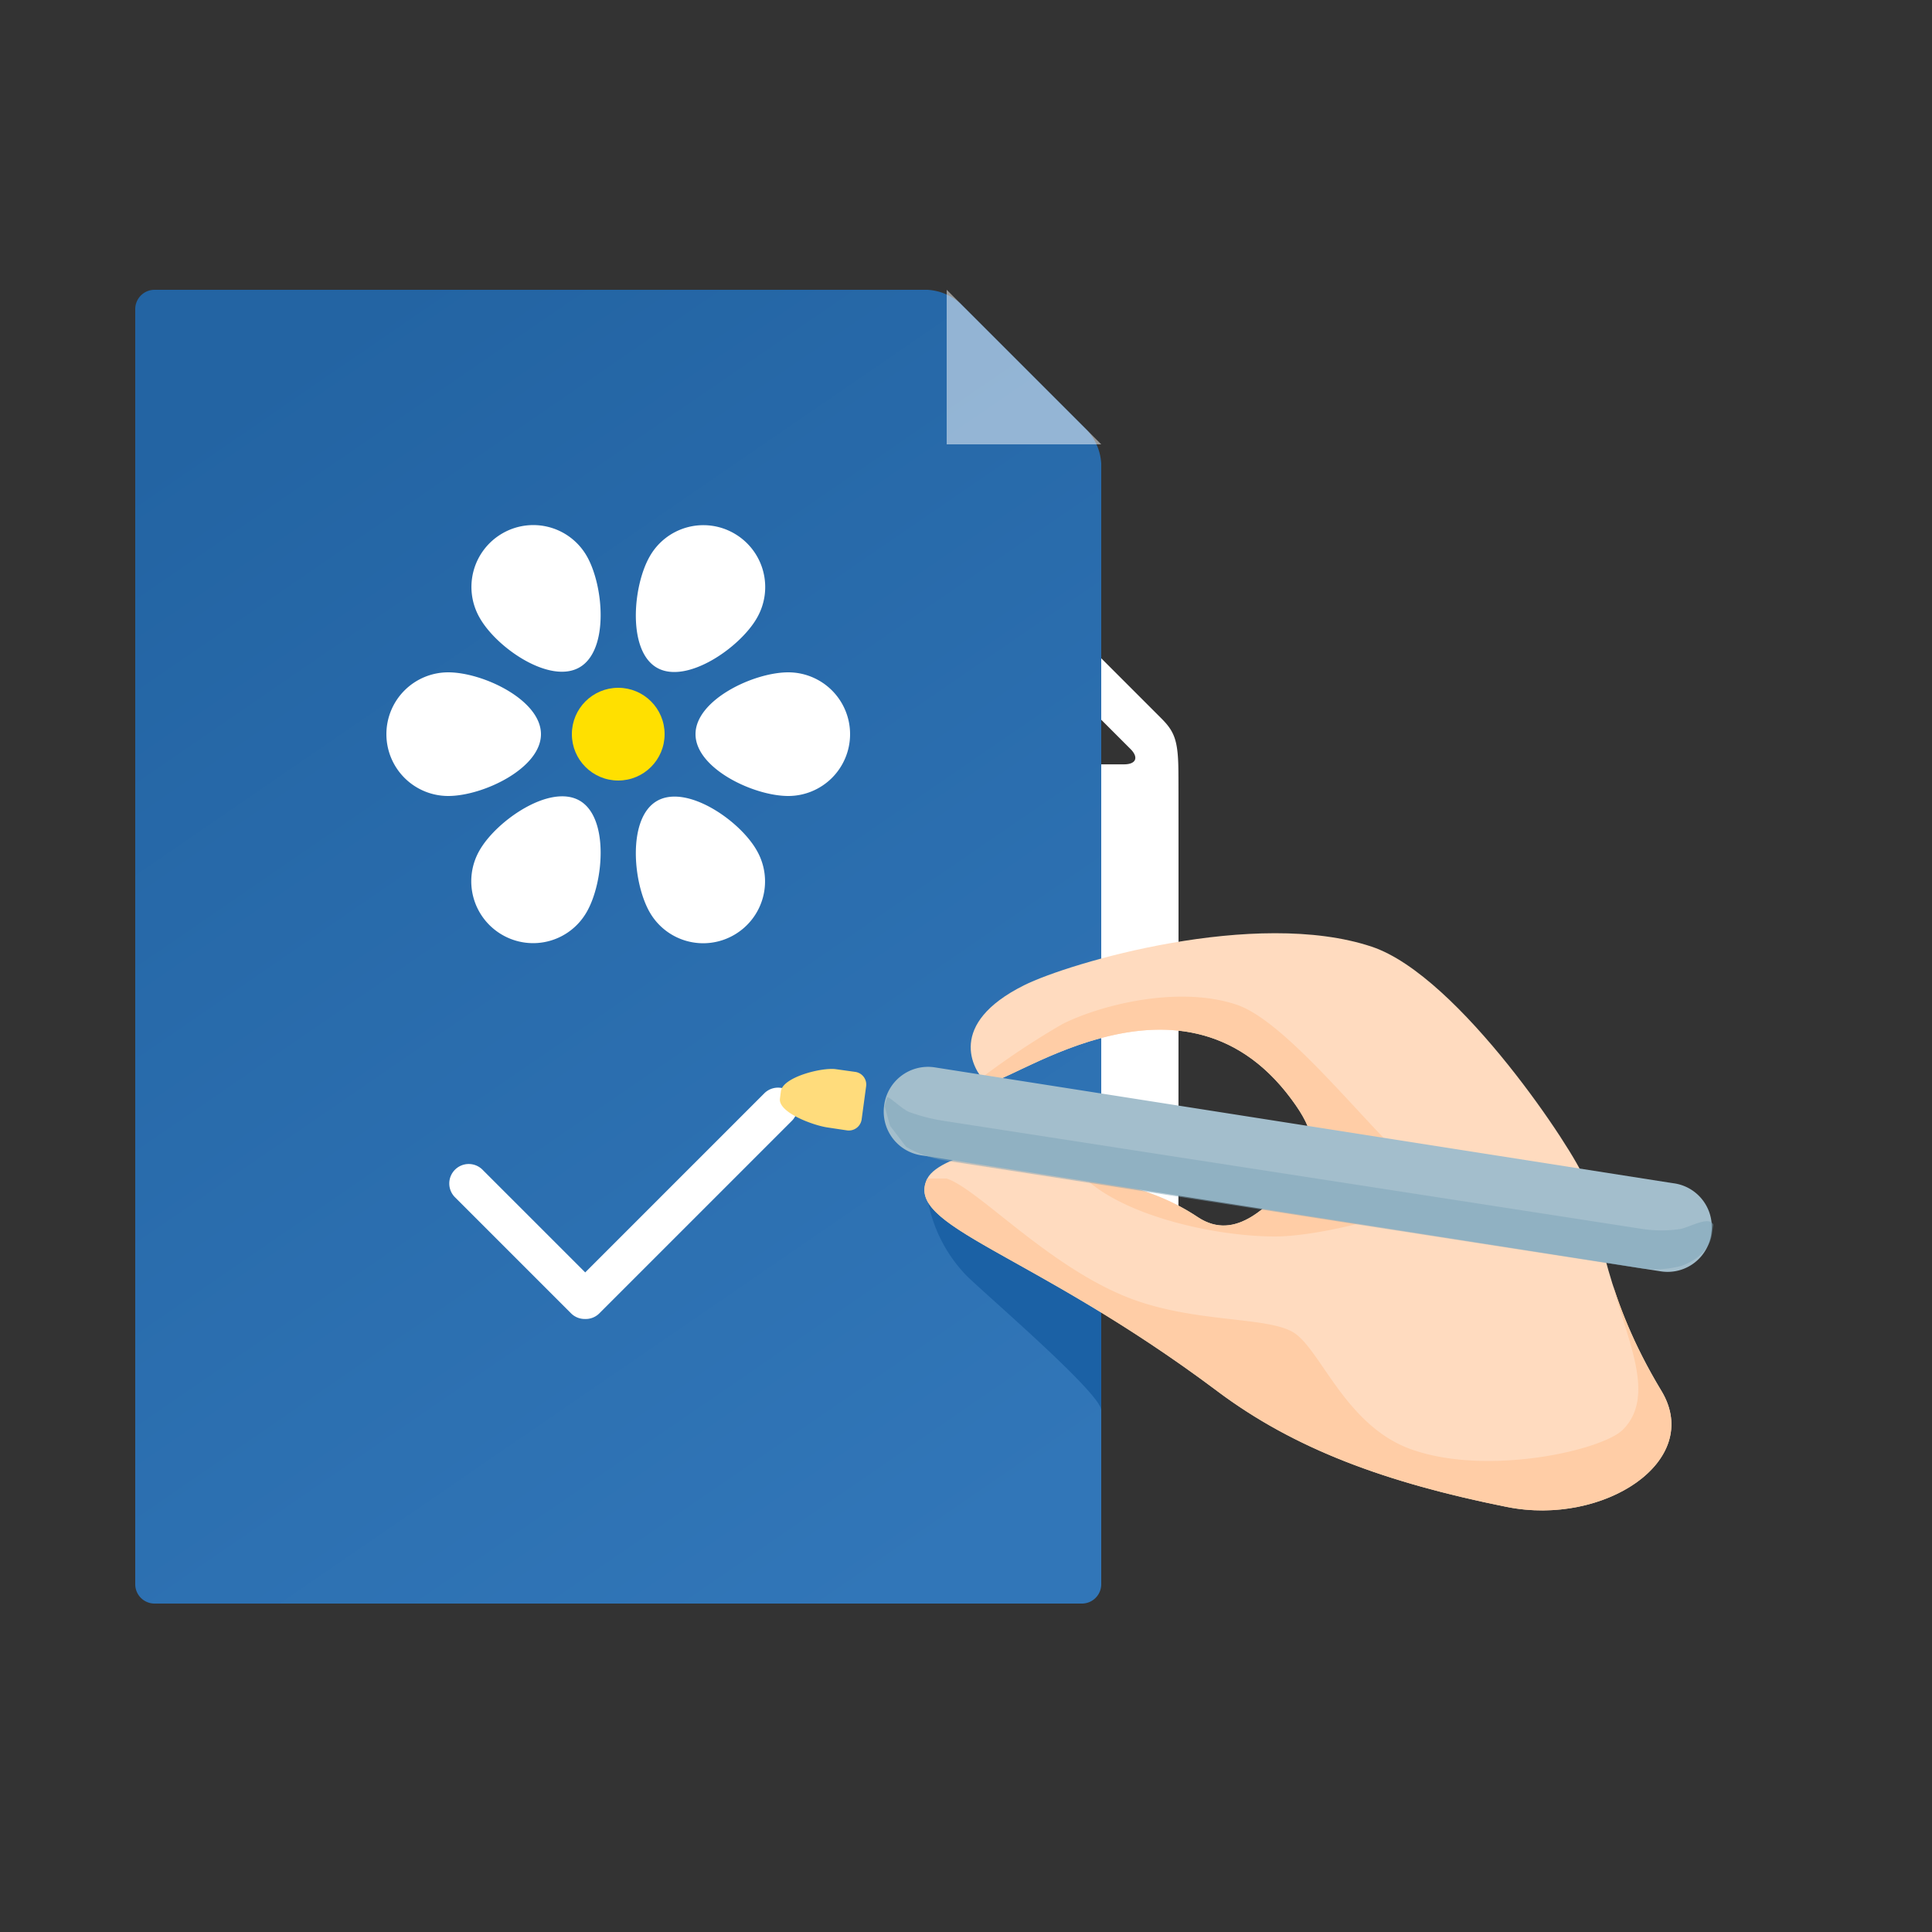 <svg width="100" height="100" xmlns="http://www.w3.org/2000/svg"><rect width="100%" height="100%" fill="#333333" stroke="none"/><defs><linearGradient x1="73.994%" y1="102.176%" x2="22.156%" y2="1.485%" id="a"><stop stop-color="#3176B8" offset="0%"/><stop stop-color="#2364A3" offset="100%"/></linearGradient></defs><g fill="none" fill-rule="evenodd"><path d="M58.182 39.563H52.56a1.128 1.128 0 01-1.125-1.126v-5.624c0-.379.134-.582.338-.582.13 0 .287.082.457.252l6.283 6.284c.438.438.29.795-.33.795m-3.141 9.233l-7.873 7.875a1.122 1.122 0 01-1.59 0l-4.5-4.5a1.124 1.124 0 111.59-1.59l3.704 3.704 7.079-7.08a1.124 1.124 0 111.59 1.59m5.953-8.669c0-1.763-.175-2.233-.892-2.949l-6.283-6.284c-.752-.753-1.304-.892-1.823-.892H36.25A2.256 2.256 0 0034 32.25v31.5A2.256 2.256 0 0036.25 66h22.495a2.256 2.256 0 002.25-2.25s.012-23.482 0-23.625" fill="#FFF"/><g transform="translate(7 15)" fill-rule="nonzero"><path d="M50 67a1 1 0 01-1 1H1a1 1 0 01-1-1V1a1 1 0 011-1h40a2.79 2.79 0 011.71.71l6.58 6.58A2.79 2.79 0 0150 9v58z" fill="url(#a)"/><path d="M23.27 53.27a1 1 0 01-.71-.29l-6-6A1.008 1.008 0 1118 45.57l5.29 5.29 9.29-9.29A1.008 1.008 0 0134 43L24 53a1 1 0 01-.73.27z" fill="#FFF"/><path fill="#FFF" opacity=".5" d="M50 8h-8V0z"/><circle fill="#FFE000" cx="25" cy="23" r="2.4"/><path d="M37 23a3.2 3.2 0 01-3.2 3.2C32 26.2 29 24.77 29 23c0-1.77 3-3.2 4.8-3.2A3.2 3.2 0 0137 23zm-24 0a3.2 3.2 0 013.2-3.2c1.8 0 4.8 1.43 4.8 3.2 0 1.77-3 3.2-4.8 3.2A3.2 3.2 0 0113 23zm6 10.39A3.2 3.2 0 0117.83 29c.88-1.53 3.64-3.44 5.17-2.56 1.53.88 1.25 4.23.37 5.76A3.19 3.19 0 0119 33.39zm12-20.78A3.2 3.2 0 0132.17 17c-.88 1.53-3.64 3.44-5.17 2.56-1.53-.88-1.25-4.23-.37-5.76A3.19 3.19 0 0131 12.61zm0 20.78a3.19 3.19 0 01-4.37-1.17c-.88-1.53-1.16-4.87.37-5.76 1.53-.89 4.29 1 5.17 2.56A3.2 3.2 0 0131 33.39zM19 12.61a3.19 3.19 0 014.37 1.17c.88 1.53 1.16 4.87-.37 5.76-1.53.89-4.29-1-5.17-2.56A3.2 3.2 0 0119 12.61z" fill="#FFF"/><path d="M41 47a7.58 7.58 0 002 4c1 1 7 6.12 7 7v-6.48L41 47z" fill="#1B61A5"/><path d="M41 46c-1.25 2.5 5.33 3.75 15 11 4 3 8.72 4.74 15 6 5 1 10.18-2.36 8-6-3-5-3-8-4-11-.42-1.25-6.45-10.48-11-12-6-2-15.64.82-18 2-4 2-2.66 4.34-2 5 .66.66 10-7 15.84.89 1.24 1.67 1.48 2.79.16 4.11-1.32 1.32-3 3.32-5 2-3-2-5.68-1.68-7-3-1.32-1.32-6.34-.32-7 1z" fill="#FFDBBF"/><path d="M56 57c4 3 8.72 4.74 15 6 5 1 10.18-2.36 8-6a25.45 25.45 0 01-2.49-5.4c.68 2.71 2.23 5.66.49 7.4-1.08 1.08-7.08 2.43-11 1-3.34-1.22-4.62-5.08-6-6-1.38-.92-5.48-.46-9-2-4-1.73-7.41-5.47-9-6h-1c-1.25 2.5 5.33 3.75 15 11z" fill="#FFCDA6"/><path d="M55 48c-3-2-5.68-1.68-7-3a4.12 4.12 0 00-3.06-.58A9.3 9.3 0 0149.17 46c2.16 2 6.83 3 9.83 3s10-2 8-3-7-8-10-9-7 0-9 1a40.94 40.94 0 00-4.19 2.78L44 41c.66.66 10-7 15.84.89 1.24 1.67 1.48 2.79.16 4.11-1.32 1.32-3 3.32-5 2z" fill="#FFCDA6"/><path d="M36.85 43.51l-1-.15c-.73-.1-2.58-.77-2.48-1.5l.05-.38c.1-.73 2.11-1.24 2.84-1.14l1 .14a.66.66 0 01.57.75l-.23 1.7a.67.67 0 01-.75.58z" fill="#FFDC7C"/><path d="M79 50.81l-38.24-6a2.29 2.29 0 01-2-2.57 2.29 2.29 0 012.58-2l38.24 6a2.28 2.28 0 012 2.58A2.28 2.28 0 0179 50.81z" fill="#A3BECC"/><path d="M80 48.61c-.663.1-1.337.1-2 0L41.74 43a9.48 9.48 0 01-1.7-.45c-.39-.17-1.07-.86-1.12-.74a4.72 4.72 0 00-.13.46l.28 1 .83 1.09a6 6 0 001.84.68L78 50.66a5.33 5.33 0 002-.13s1.44-.42 1.61-1.67l.07-.47c-.2-.47-1.19.11-1.68.22z" opacity=".5" fill="#7FA5B8"/></g></g></svg>